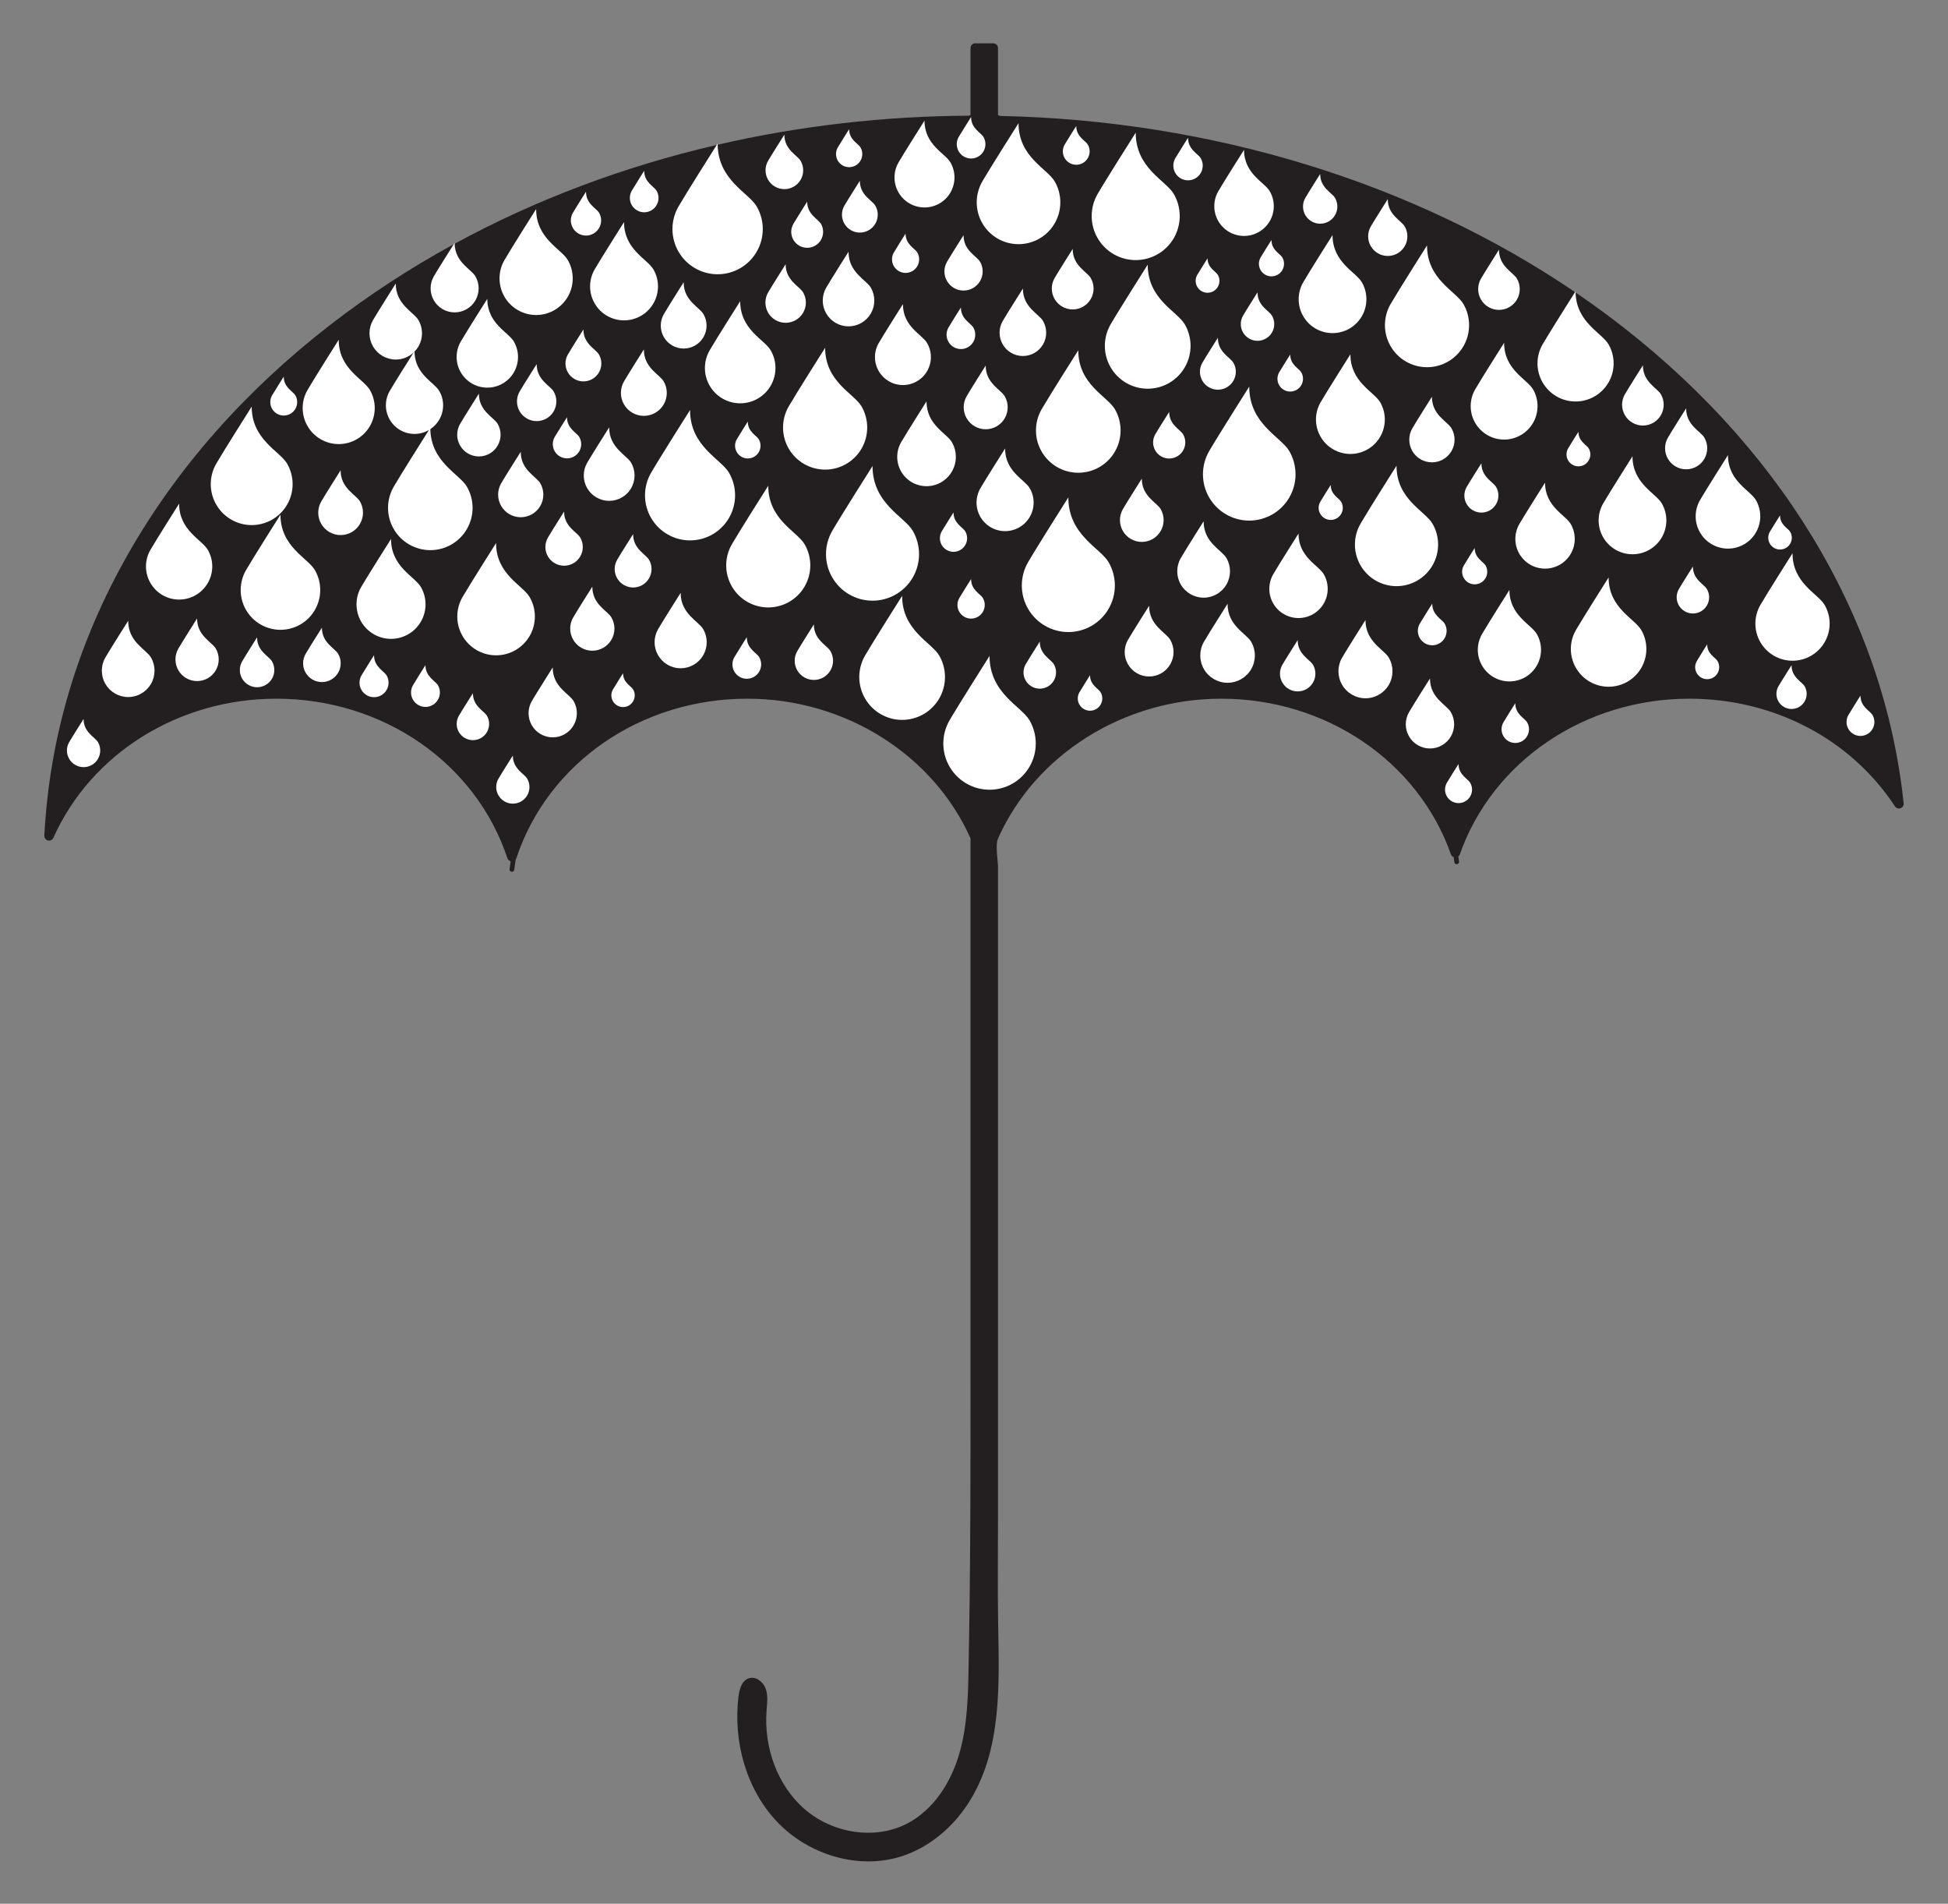 <?xml version="1.0" encoding="utf-8"?>

<!DOCTYPE svg PUBLIC "-//W3C//DTD SVG 1.1//EN" "http://www.w3.org/Graphics/SVG/1.1/DTD/svg11.dtd">
<svg version="1.1" id="Layer_1" xmlns="http://www.w3.org/2000/svg" xmlns:xlink="http://www.w3.org/1999/xlink" x="0px" y="0px"
	 viewBox="0 0 1733.654 1693.909" enable-background="new 0 0 1733.654 1693.909" xml:space="preserve">
<rect x="0" y="0" width="1733.654" height="1693.909" fill="#808080" stroke="none"/>
<g>
	<path fill="#231F20" d="M1694.17,714.76c-17.45-166.57-111.25-320.95-264.11-434.71c-9.12-6.79-18.4-13.39-27.84-19.81
		c-0.16-0.12-0.32-0.23-0.48-0.33c-143.74-97.66-323.4-152.77-511.77-156.76c-0.6-0.24-1.19-0.48-1.79-0.72V42.75
		c0-2.32-1.88-4.2-4.2-4.2h-16.06c-2.32,0-4.2,1.88-4.2,4.2v59.58c-0.51,0.21-1.02,0.4-1.53,0.61
		c-76.54,0.42-151.61,9.21-223.52,25.83c-0.27,0.06-0.53,0.12-0.8,0.18c-82.83,19.21-161.45,48.8-233.26,87.93
		c-0.27,0.15-0.53,0.29-0.79,0.43c-38.88,21.24-75.77,45.28-110.24,71.99c-75.55,58.54-135.95,127-179.51,203.49
		c-45,79.01-70.1,163.37-74.61,250.74c-0.1,2.02,1.25,3.83,3.21,4.3c1.97,0.47,4-0.52,4.82-2.37
		c33.65-75.19,111.55-123.78,198.46-123.78c94.76,0,177.39,57.04,205.63,141.94c0.45,1.35,1.54,2.34,2.87,2.71
		c-0.64,4.41-0.95,6.84-0.97,7.02c-0.14,1.15,0.68,2.2,1.83,2.34c0.09,0.01,0.17,0.01,0.26,0.01c1.04,0,1.95-0.78,2.08-1.85
		c0.02-0.2,0.42-3.35,1.26-9.03c0.27-0.36,0.49-0.76,0.64-1.21c28.14-84.89,110.74-141.93,205.54-141.93
		c87.18,0,165.6,50.07,198.63,124.25v3.737v1.073v0.01v1.649V1177c0,95.15,0.28,190.27-1.35,285.41
		c-0.12,6.61-0.23,13.22-0.34,19.83c-0.46,26.38-0.96,53.13-8.38,78.46c-7.42,25.32-22.72,49.47-46.08,61.72
		c-28.85,15.12-66.47,8.79-91.17-12.44c-24.7-21.23-36.61-55.28-34.2-87.76c0.48-6.54,1.47-13.32-0.69-19.51
		c-2.15-6.2-8.81-11.45-15.05-9.41c-6.28,2.06-8.44,9.74-9.23,16.3c-4.86,39.95,6.81,82.49,34.59,111.61
		c27.78,29.12,72.06,42.78,110.4,30.53c24.4-7.8,45.14-25.25,59.16-46.7c31.13-47.62,27.71-108.43,26.89-162.83
		c-0.45-30.05-0.09-60.14-0.09-90.19V771.48c0-4.97-1.63-14.17-1.02-20.73h-0.102v-0.01h0.102c0.16-1.74,0.47-3.31,1.02-4.55
		c32.96-74.33,111.46-124.51,198.74-124.51c93.03,0,175.15,55.65,204.35,138.48c0.42,1.18,1.33,2.07,2.44,2.51
		c0.4,2.75,0.59,4.28,0.61,4.42c0.13,1.06,1.03,1.84,2.08,1.84c0.09,0,0.17,0,0.26-0.01c1.15-0.15,1.97-1.19,1.83-2.34
		c-0.02-0.14-0.22-1.72-0.63-4.55c0.6-0.48,1.07-1.12,1.34-1.87c29.11-82.83,111.2-138.48,204.26-138.48
		c75.17,0,143.59,35.82,183.02,95.82c1.07,1.62,3.1,2.3,4.92,1.65C1693.23,718.5,1694.38,716.69,1694.17,714.76z"/>
	<g>
		<path fill="#FFFFFF" d="M423.11,267.26c-3.81,6.62-10.87,10.69-18.51,10.69c-7.64,0-14.69-4.07-18.51-10.69
			c-3.82-6.61-3.82-14.76,0-21.37c3.29-5.71,14.66-23.71,17.73-28.58c0.5-0.78,0.78-1.22,0.78-1.22c0,0.27,0,0.53,0.01,0.79
			c0.44,16.7,14.75,22.49,18.5,29.01C426.93,252.5,426.93,260.65,423.11,267.26z"/>
		<path fill="#FFFFFF" d="M442.92,396.48c-3.45,5.97-9.82,9.65-16.72,9.65c-6.9,0-13.27-3.68-16.72-9.65
			c-3.45-5.97-3.45-13.34,0-19.31c3.45-5.98,16.72-26.92,16.72-26.92c0,15.64,13.27,20.95,16.72,26.92S446.37,390.5,442.92,396.48z"
			/>
		<path fill="#FFFFFF" d="M812.37,513.77c-7.39,12.81-21.06,20.7-35.85,20.7c-14.8,0-28.47-7.89-35.86-20.7
			c-7.4-12.81-7.4-28.6,0-41.41c7.39-12.81,35.86-57.72,35.86-57.72c0,33.54,28.46,44.91,35.85,57.72
			C819.77,485.17,819.77,500.96,812.37,513.77z"/>
		<path fill="#FFFFFF" d="M1308.47,708.57c-2.15,3.72-6.12,6.01-10.42,6.01c-4.29,0-8.26-2.29-10.41-6.01
			c-2.15-3.73-2.15-8.31,0-12.03c2.14-3.72,10.41-16.76,10.41-16.76c0,9.74,8.27,13.04,10.42,16.76
			C1310.61,700.26,1310.61,704.84,1308.47,708.57z"/>
		<path fill="#FFFFFF" d="M1367.69,592.25c-5.03,8.7-14.31,14.06-24.36,14.06c-10.04,0-19.33-5.36-24.35-14.06
			c-5.03-8.7-5.03-19.42,0-28.12c5.02-8.7,24.35-39.2,24.35-39.2c0,22.77,19.33,30.5,24.36,39.2
			C1372.71,572.83,1372.71,583.55,1367.69,592.25z"/>
		<path fill="#FFFFFF" d="M1141.25,240.3c-2,3.46-5.69,5.59-9.69,5.59s-7.69-2.13-9.69-5.59c-1.99-3.46-1.99-7.73,0-11.19
			c2-3.46,9.69-15.59,9.69-15.59c0,9.06,7.69,12.13,9.69,15.59C1143.24,232.57,1143.24,236.84,1141.25,240.3z"/>
		<path fill="#FFFFFF" d="M515.56,401.51c-2.26,3.92-6.43,6.33-10.95,6.33c-4.52,0-8.7-2.41-10.96-6.33
			c-2.26-3.91-2.26-8.74,0-12.65c2.26-3.91,10.96-17.64,10.96-17.64c0,10.25,8.69,13.73,10.95,17.64
			C517.82,392.78,517.82,397.6,515.56,401.51z"/>
		<path fill="#FFFFFF" d="M1274.9,503.03c-6.61,11.45-18.83,18.51-32.05,18.51c-13.23,0-25.45-7.06-32.06-18.51
			c-6.61-11.45-6.61-25.56,0-37.02c6.61-11.45,32.06-51.6,32.06-51.6c0,29.98,25.44,40.15,32.05,51.6
			C1281.52,477.47,1281.52,491.58,1274.9,503.03z"/>
		<path fill="#FFFFFF" d="M859.08,484.94c-2.16,3.75-6.16,6.06-10.49,6.06c-4.33,0-8.33-2.31-10.49-6.06
			c-2.16-3.74-2.16-8.36,0-12.11c2.16-3.75,10.49-16.89,10.49-16.89c0,9.81,8.33,13.14,10.49,16.89
			C861.25,476.58,861.25,481.2,859.08,484.94z"/>
		<path fill="#FFFFFF" d="M673.46,223.93c-7.18,12.44-20.44,20.1-34.8,20.1c-14.36,0-27.63-7.66-34.81-20.1
			c-7.18-12.43-7.18-27.75,0-40.19c6.46-11.18,29.47-47.6,34.02-54.79c0.51-0.8,0.79-1.24,0.79-1.24c0,0.36,0,0.71,0.01,1.06
			c0.59,31.73,27.69,42.68,34.79,54.97C680.64,196.18,680.64,211.5,673.46,223.93z"/>
		<path fill="#FFFFFF" d="M626.09,299.93c-3.64,6.3-10.37,10.19-17.65,10.19c-7.28,0-14.01-3.89-17.65-10.19
			c-3.64-6.31-3.64-14.07,0-20.38c3.64-6.3,17.65-28.41,17.65-28.41c0,16.51,14.01,22.11,17.65,28.41
			C629.73,285.86,629.73,293.62,626.09,299.93z"/>
		<path fill="#FFFFFF" d="M765.84,142.91c-2.09,3.61-5.95,5.84-10.13,5.84c-4.17,0-8.03-2.22-10.12-5.84
			c-2.09-3.62-2.09-8.07,0-11.69c2.09-3.62,10.12-16.3,10.12-16.3c0,9.47,8.04,12.68,10.13,16.3
			C767.92,134.84,767.92,139.29,765.84,142.91z"/>
		<path fill="#FFFFFF" d="M1044.67,211.83c-7,12.12-19.93,19.59-33.93,19.59s-26.93-7.47-33.93-19.59c-7-12.12-6.99-27.05,0-39.18
			c7-12.12,33.93-54.61,33.93-54.61c0,31.73,26.93,42.49,33.93,54.61C1051.67,184.78,1051.67,199.71,1044.67,211.83z"/>
		<path fill="#FFFFFF" d="M825.12,330.17c-4.44,7.7-12.66,12.44-21.55,12.44s-17.1-4.74-21.55-12.44c-4.44-7.7-4.44-17.18,0-24.88
			c4.45-7.7,21.55-34.69,21.55-34.69c0,20.16,17.11,26.99,21.55,34.69C829.57,312.99,829.57,322.47,825.12,330.17z"/>
		<path fill="#FFFFFF" d="M1097.7,338.76c-2.85,4.94-8.12,7.99-13.83,7.99c-5.7,0-10.97-3.05-13.83-7.99
			c-2.85-4.94-2.85-11.02,0-15.96c2.85-4.95,13.83-22.26,13.83-22.26c0,12.93,10.98,17.31,13.83,22.26
			C1100.55,327.74,1100.55,333.82,1097.7,338.76z"/>
		<path fill="#FFFFFF" d="M1606.07,624.11c-2.41,4.17-6.85,6.73-11.66,6.73c-4.81,0-9.26-2.56-11.66-6.73
			c-2.41-4.16-2.41-9.3,0-13.46c2.4-4.17,11.66-18.77,11.66-18.77c0,10.9,9.25,14.6,11.66,18.77
			C1608.47,614.81,1608.47,619.95,1606.07,624.11z"/>
		<path fill="#FFFFFF" d="M184.95,518.73c-5.27,9.12-15,14.75-25.54,14.75c-10.54,0-20.27-5.62-25.54-14.75
			c-5.27-9.12-5.27-20.37,0-29.49c5.27-9.13,25.54-41.11,25.54-41.11c0,23.88,20.27,31.98,25.54,41.11
			C190.22,498.36,190.22,509.61,184.95,518.73z"/>
		<path fill="#FFFFFF" d="M986.64,541.68c-7.4,12.81-21.06,20.7-35.86,20.7c-14.79,0-28.46-7.89-35.85-20.7
			c-7.4-12.81-7.4-28.59,0-41.41c7.39-12.81,35.85-57.71,35.85-57.71c0,33.53,28.46,44.9,35.86,57.71
			C994.04,513.09,994.04,528.87,986.64,541.68z"/>
		<path fill="#FFFFFF" d="M563.5,623.93c-1.86,3.22-5.29,5.2-9.01,5.2c-3.72,0-7.15-1.98-9.01-5.2c-1.86-3.22-1.86-7.19,0-10.41
			c1.86-3.22,9.01-14.5,9.01-14.5c0,8.43,7.15,11.28,9.01,14.5C565.36,616.74,565.36,620.71,563.5,623.93z"/>
		<path fill="#FFFFFF" d="M471.39,565.83c-6.16,10.68-17.56,17.26-29.9,17.26c-12.33,0-23.73-6.58-29.89-17.26
			c-6.17-10.68-6.17-23.84,0-34.52c6.16-10.68,29.89-48.13,29.89-48.13c0,27.96,23.74,37.45,29.9,48.13
			C477.56,541.99,477.56,555.15,471.39,565.83z"/>
		<path fill="#FFFFFF" d="M1212.02,281.33c-5.39,9.33-15.34,15.07-26.11,15.07c-10.77,0-20.72-5.74-26.1-15.07
			c-5.39-9.33-5.39-20.82,0-30.14c5.38-9.33,26.1-42.02,26.1-42.02c0,24.41,20.72,32.69,26.11,42.02
			C1217.4,260.51,1217.4,272.01,1212.02,281.33z"/>
		<path fill="#FFFFFF" d="M255.54,449c-6.5,11.27-18.53,18.21-31.54,18.21c-13.02,0-25.04-6.94-31.55-18.21s-6.51-25.16,0-36.43
			S224,361.8,224,361.8c0,29.5,25.04,39.5,31.54,50.77C262.05,423.84,262.05,437.73,255.54,449z"/>
		<path fill="#FFFFFF" d="M329.21,379.1c-5.73,9.92-16.31,16.04-27.77,16.04s-22.04-6.12-27.77-16.04c-5.73-9.92-5.73-22.14,0-32.07
			c5.73-9.92,27.77-44.7,27.77-44.7c0,25.97,22.04,34.78,27.77,44.7C334.94,356.96,334.94,369.18,329.21,379.1z"/>
		<path fill="#FFFFFF" d="M875.29,134.66c-2.28,3.94-6.49,6.38-11.05,6.38s-8.77-2.44-11.05-6.38c-2.28-3.95-2.28-8.81,0-12.76
			c2.28-3.95,11.05-17.79,11.05-17.79c0,10.33,8.77,13.84,11.05,17.79C877.57,125.85,877.57,130.71,875.29,134.66z"/>
		<path fill="#FFFFFF" d="M1291.81,401.3c-3.6,6.24-10.25,10.08-17.45,10.08s-13.85-3.84-17.45-10.08c-3.6-6.24-3.6-13.92,0-20.16
			c3.6-6.23,17.45-28.09,17.45-28.09c0,16.32,13.85,21.86,17.45,28.09C1295.41,387.38,1295.41,395.06,1291.81,401.3z"/>
		<path fill="#FFFFFF" d="M372.44,308.23c-0.99,1.72-2.18,3.28-3.54,4.66c-0.28,0.29-0.56,0.56-0.85,0.83
			c-4.26,3.93-9.89,6.19-15.85,6.19c-8.35,0-16.06-4.45-20.24-11.68c-4.17-7.23-4.17-16.14,0-23.37
			c4.18-7.24,20.24-32.58,20.24-32.58c0,18.92,16.07,25.34,20.24,32.58C376.62,292.09,376.62,301,372.44,308.23z"/>
		<path fill="#FFFFFF" d="M1478.15,369.38c-3.3,5.73-9.42,9.26-16.03,9.26c-6.62,0-12.73-3.53-16.04-9.26
			c-3.31-5.73-3.31-12.79,0-18.52c3.31-5.73,16.04-25.81,16.04-25.81c0,14.99,12.73,20.08,16.03,25.81
			C1481.46,356.59,1481.46,363.65,1478.15,369.38z"/>
		<path fill="#FFFFFF" d="M685.93,343.15c-5.61,9.72-15.97,15.7-27.19,15.7c-11.22,0-21.59-5.98-27.19-15.7
			c-5.61-9.71-5.61-21.68,0-31.39c5.6-9.72,27.19-43.77,27.19-43.77c0,25.43,21.58,34.05,27.19,43.77
			C691.54,321.47,691.54,333.44,685.93,343.15z"/>
		<path fill="#FFFFFF" d="M894.19,372.16c-3.49,6.06-9.96,9.79-16.96,9.79c-6.99,0-13.46-3.73-16.95-9.79
			c-3.5-6.06-3.5-13.52,0-19.58c3.49-6.06,16.95-27.3,16.95-27.3c0,15.86,13.47,21.24,16.96,27.3
			C897.69,358.64,897.69,366.1,894.19,372.16z"/>
		<path fill="#FFFFFF" d="M916.49,459.89c-4.54,7.86-12.93,12.7-22,12.7c-9.08,0-17.46-4.84-22-12.7c-4.54-7.86-4.54-17.54,0-25.4
			c4.54-7.86,22-35.41,22-35.41c0,20.57,17.46,27.55,22,35.41C921.03,442.35,921.03,452.03,916.49,459.89z"/>
		<path fill="#FFFFFF" d="M469.22,707.67c-2.64,4.58-7.53,7.4-12.81,7.4c-5.29,0-10.17-2.82-12.81-7.4
			c-2.64-4.57-2.64-10.21,0-14.79c2.64-4.57,12.81-20.62,12.81-20.62c0,11.98,10.17,16.05,12.81,20.62
			C471.86,697.46,471.86,703.1,469.22,707.67z"/>
		<path fill="#FFFFFF" d="M590.69,359.81c-3.65,6.32-10.39,10.21-17.69,10.21c-7.29,0-14.03-3.89-17.68-10.21
			c-3.65-6.32-3.65-14.1,0-20.42c3.65-6.32,17.68-28.46,17.68-28.46c0,16.53,14.04,22.14,17.69,28.46S594.34,353.49,590.69,359.81z"
			/>
		<path fill="#FFFFFF" d="M1460.7,594.24c-6,10.4-17.09,16.8-29.1,16.8c-12,0-23.09-6.4-29.1-16.8c-6-10.4-6-23.21,0-33.6
			c6.01-10.4,29.1-46.85,29.1-46.85c0,27.22,23.1,36.45,29.1,46.85C1466.71,571.03,1466.71,583.84,1460.7,594.24z"/>
		<path fill="#FFFFFF" d="M561.71,434.36c-4.04,6.99-11.5,11.29-19.57,11.29s-15.53-4.3-19.57-11.29c-4.04-7-4.04-15.61,0-22.6
			s19.57-31.5,19.57-31.5c0,18.3,15.53,24.51,19.57,31.5C565.74,418.75,565.74,427.36,561.71,434.36z"/>
		<path fill="#FFFFFF" d="M1158.11,342.71c-2.03,3.52-5.79,5.69-9.85,5.69c-4.07,0-7.83-2.17-9.86-5.69
			c-2.03-3.52-2.03-7.86,0-11.38c2.03-3.52,9.86-15.87,9.86-15.87c0,9.22,7.82,12.35,9.85,15.87
			C1160.14,334.85,1160.14,339.19,1158.11,342.71z"/>
		<path fill="#FFFFFF" d="M916.29,682.11c-7.35,12.73-20.93,20.57-35.63,20.57c-14.7,0-28.27-7.84-35.62-20.57
			c-7.35-12.73-7.35-28.41,0-41.14c7.35-12.72,35.62-57.34,35.62-57.34c0,33.32,28.28,44.62,35.63,57.34
			C923.64,653.7,923.64,669.38,916.29,682.11z"/>
		<path fill="#FFFFFF" d="M1331.51,448.5c-2.7,4.69-7.71,7.58-13.12,7.58c-5.42,0-10.42-2.89-13.13-7.58s-2.71-10.47,0-15.16
			c2.71-4.69,13.13-21.13,13.13-21.13c0,12.27,10.41,16.44,13.12,21.13C1334.22,438.03,1334.22,443.81,1331.51,448.5z"/>
		<path fill="#FFFFFF" d="M374.6,553.08c-5.49,9.51-15.62,15.36-26.6,15.36c-10.97,0-21.11-5.85-26.6-15.36
			c-5.48-9.5-5.48-21.21,0-30.71c5.49-9.5,26.6-42.81,26.6-42.81c0,24.87,21.11,33.31,26.6,42.81
			C380.09,531.87,380.09,543.58,374.6,553.08z"/>
		<path fill="#FFFFFF" d="M320.39,466.13c-3.56,6.16-10.13,9.96-17.25,9.96c-7.11,0-13.69-3.8-17.25-9.96
			c-3.55-6.16-3.55-13.75,0-19.91c3.56-6.16,17.25-27.76,17.25-27.76c0,16.13,13.69,21.6,17.25,27.76
			C323.94,452.38,323.94,459.97,320.39,466.13z"/>
		<path fill="#FFFFFF" d="M1397.94,492.74c-4.72,8.17-13.45,13.21-22.89,13.21c-9.45,0-18.17-5.04-22.9-13.21
			c-4.72-8.18-4.72-18.26,0-26.44c4.73-8.18,22.9-36.85,22.9-36.85c0,21.41,18.17,28.67,22.89,36.85
			C1402.66,474.48,1402.66,484.56,1397.94,492.74z"/>
		<path fill="#FFFFFF" d="M1413.93,409.61c-1.89,3.28-5.4,5.3-9.19,5.3s-7.29-2.02-9.18-5.3c-1.9-3.28-1.9-7.32,0-10.61
			c1.89-3.28,9.18-14.78,9.18-14.78c0,8.59,7.3,11.5,9.19,14.78C1415.83,402.29,1415.83,406.33,1413.93,409.61z"/>
		<path fill="#FFFFFF" d="M730.65,213.39c-2.54,4.39-7.22,7.09-12.29,7.09s-9.75-2.7-12.29-7.09c-2.53-4.39-2.53-9.8,0-14.19
			c2.54-4.39,12.29-19.78,12.29-19.78c0,11.49,9.75,15.39,12.29,19.78C733.18,203.59,733.18,209,730.65,213.39z"/>
		<path fill="#FFFFFF" d="M510.51,645.34c-3.84,6.65-10.94,10.74-18.62,10.74c-7.67,0-14.77-4.09-18.61-10.74
			c-3.84-6.65-3.84-14.85,0-21.5c3.84-6.64,18.61-29.95,18.61-29.95c0,17.4,14.78,23.31,18.62,29.95
			C514.35,630.49,514.35,638.69,510.51,645.34z"/>
		<path fill="#FFFFFF" d="M505.35,264c-5.82,10.08-16.57,16.29-28.21,16.29s-22.39-6.21-28.21-16.29c-5.82-10.07-5.82-22.49,0-32.57
			c5.82-10.08,28.21-45.41,28.21-45.41c0,26.38,22.39,35.33,28.21,45.41C511.17,241.51,511.17,253.93,505.35,264z"/>
		<path fill="#FFFFFF" d="M835.9,621.47c-6.82,11.8-19.41,19.07-33.03,19.07s-26.21-7.27-33.03-19.07c-6.81-11.8-6.81-26.33,0-38.13
			c6.82-11.8,33.03-53.16,33.03-53.16c0,30.89,26.21,41.36,33.03,53.16C842.71,595.14,842.71,609.68,835.9,621.47z"/>
		<path fill="#FFFFFF" d="M714.78,278.22c-3.21,5.57-9.16,9-15.59,9s-12.37-3.43-15.59-9c-3.21-5.57-3.21-12.43,0-18
			c3.22-5.57,15.59-25.1,15.59-25.1c0,14.58,12.38,19.53,15.59,25.1C718,265.79,718,272.65,714.78,278.22z"/>
		<path fill="#FFFFFF" d="M847.17,419.55c-4.65,8.07-13.27,13.04-22.59,13.04s-17.93-4.97-22.59-13.04
			c-4.66-8.08-4.66-18.02,0-26.09c4.66-8.07,22.59-36.36,22.59-36.36c0,21.12,17.94,28.29,22.59,36.36
			C851.83,401.53,851.83,411.48,847.17,419.55z"/>
		<path fill="#FFFFFF" d="M134.38,608.5c-4.19,7.25-11.93,11.72-20.3,11.72c-8.38,0-16.12-4.47-20.31-11.72
			c-4.19-7.26-4.19-16.19,0-23.45c4.19-7.25,20.31-32.68,20.31-32.68c0,18.99,16.11,25.43,20.3,32.68
			C138.57,592.31,138.57,601.24,134.38,608.5z"/>
		<path fill="#FFFFFF" d="M1041.51,591.06c-3.88,6.73-11.06,10.87-18.83,10.87c-7.77,0-14.94-4.14-18.83-10.87
			c-3.88-6.73-3.88-15.01,0-21.74c3.89-6.73,18.83-30.31,18.83-30.31c0,17.61,14.95,23.58,18.83,30.31
			C1045.4,576.05,1045.4,584.33,1041.51,591.06z"/>
		<path fill="#FFFFFF" d="M433.39,651.35c-2.58,4.47-7.35,7.22-12.51,7.22c-5.16,0-9.93-2.75-12.51-7.22s-2.58-9.97,0-14.44
			s12.51-20.13,12.51-20.13c0,11.69,9.93,15.66,12.51,20.13C435.97,641.38,435.97,646.88,433.39,651.35z"/>
		<path fill="#FFFFFF" d="M415.54,470.7c-6.72,11.64-19.14,18.81-32.58,18.81c-13.43,0-25.85-7.17-32.57-18.81
			c-6.72-11.64-6.72-25.98,0-37.61c5.83-10.1,26.07-42.16,31.32-50.46c0.8-1.27,1.25-1.98,1.25-1.98c0,0.4,0,0.8,0.02,1.19
			c0.66,29.55,25.93,39.76,32.56,51.25C422.26,444.72,422.26,459.06,415.54,470.7z"/>
		<path fill="#FFFFFF" d="M1032.99,472.46c-3.47,6.01-9.89,9.72-16.83,9.72c-6.95,0-13.37-3.71-16.84-9.72
			c-3.47-6.01-3.47-13.42,0-19.44c3.47-6.01,16.84-27.1,16.84-27.1c0,15.75,13.36,21.09,16.83,27.1S1036.46,466.44,1032.99,472.46z"
			/>
		<path fill="#FFFFFF" d="M1091.52,520.06c-4.2,7.26-11.95,11.74-20.34,11.74c-8.38,0-16.14-4.48-20.33-11.74
			c-4.19-7.27-4.19-16.22,0-23.48c4.19-7.27,20.33-32.73,20.33-32.73c0,19.01,16.14,25.46,20.34,32.73
			C1095.71,503.84,1095.71,512.79,1091.52,520.06z"/>
		<path fill="#FFFFFF" d="M389.77,622.58c-2.3,3.97-6.54,6.42-11.13,6.42c-4.59,0-8.83-2.45-11.12-6.42
			c-2.29-3.97-2.29-8.87,0-12.84c2.29-3.98,11.12-17.91,11.12-17.91c0,10.4,8.83,13.93,11.13,17.91
			C392.06,613.71,392.06,618.61,389.77,622.58z"/>
		<path fill="#FFFFFF" d="M390.95,373.36c-2,3.47-4.74,6.34-7.97,8.48c-0.41,0.28-0.84,0.54-1.27,0.79
			c-3.83,2.23-8.24,3.46-12.82,3.46c-9.09,0-17.5-4.85-22.05-12.73c-4.55-7.88-4.55-17.59,0-25.47
			c3.95-6.84,17.67-28.57,21.21-34.17c0.54-0.85,0.84-1.33,0.84-1.33c0,0.17,0,0.33,0.01,0.5c0.27,20.24,17.54,27.18,22.05,35
			C395.5,355.77,395.5,365.48,390.95,373.36z"/>
		<path fill="#FFFFFF" d="M675.33,402.26c-2.02,3.51-5.77,5.67-9.82,5.67s-7.79-2.16-9.81-5.67c-2.03-3.51-2.03-7.83,0-11.34
			c2.02-3.5,9.81-15.8,9.81-15.8c0,9.18,7.8,12.3,9.82,15.8C677.36,394.43,677.36,398.75,675.33,402.26z"/>
		<path fill="#FFFFFF" d="M775.03,278.91c-4.1,7.1-11.67,11.47-19.87,11.47c-8.19,0-15.76-4.37-19.86-11.47
			c-4.1-7.1-4.1-15.84,0-22.94c4.1-7.1,19.86-31.98,19.86-31.98c0,18.58,15.77,24.88,19.87,31.98
			C779.13,263.07,779.13,271.81,775.03,278.91z"/>
		<path fill="#FFFFFF" d="M970.76,266.03c-3.32,5.75-9.46,9.29-16.11,9.29c-6.64,0-12.78-3.54-16.1-9.29
			c-3.32-5.76-3.32-12.85,0-18.6s16.1-25.92,16.1-25.92c0,15.06,12.79,20.17,16.11,25.92S974.08,260.27,970.76,266.03z"/>
		<path fill="#FFFFFF" d="M492.79,365.94c-3.13,5.42-8.91,8.76-15.17,8.76s-12.05-3.34-15.18-8.76c-3.13-5.42-3.13-12.1,0-17.52
			C465.57,343,477.62,324,477.62,324c0,14.19,12.04,19,15.17,24.42C495.92,353.84,495.92,360.52,492.79,365.94z"/>
		<path fill="#FFFFFF" d="M1666.48,648.62c-2.21,3.84-6.3,6.2-10.73,6.2s-8.52-2.36-10.74-6.2c-2.21-3.84-2.21-8.56,0-12.4
			c2.22-3.83,10.74-17.28,10.74-17.28c0,10.04,8.52,13.45,10.73,17.28C1668.7,640.06,1668.7,644.78,1666.48,648.62z"/>
		<path fill="#FFFFFF" d="M816.4,236.79c-2.16,3.74-6.15,6.04-10.47,6.04c-4.31,0-8.3-2.3-10.46-6.04c-2.16-3.74-2.16-8.34,0-12.08
			c2.16-3.74,10.46-16.84,10.46-16.84c0,9.78,8.31,13.1,10.47,16.84C818.55,228.45,818.55,233.05,816.4,236.79z"/>
		<path fill="#FFFFFF" d="M1132.04,295.8c-2.66,4.6-7.58,7.44-12.9,7.44s-10.24-2.84-12.9-7.44c-2.66-4.61-2.66-10.29,0-14.9
			c2.66-4.61,12.9-20.76,12.9-20.76c0,12.06,10.24,16.15,12.9,20.76C1134.7,285.51,1134.7,291.19,1132.04,295.8z"/>
		<path fill="#FFFFFF" d="M87.21,675.18c-2.65,4.58-7.54,7.41-12.83,7.41c-5.3,0-10.19-2.83-12.83-7.41
			c-2.65-4.58-2.65-10.23,0-14.81c2.64-4.59,12.83-20.66,12.83-20.66c0,12,10.18,16.07,12.83,20.66
			C89.85,664.95,89.85,670.6,87.21,675.18z"/>
		<path fill="#FFFFFF" d="M979.54,626.92c-1.95,3.38-5.55,5.46-9.45,5.46c-3.9,0-7.5-2.08-9.45-5.46c-1.95-3.38-1.95-7.54,0-10.91
			c1.95-3.38,9.45-15.22,9.45-15.22c0,8.84,7.5,11.84,9.45,15.22C981.49,619.38,981.49,623.54,979.54,626.92z"/>
		<path fill="#FFFFFF" d="M1052.95,400.81c-2.56,4.43-7.29,7.17-12.41,7.17c-5.12,0-9.85-2.73-12.41-7.17
			c-2.56-4.43-2.56-9.89,0-14.33c2.56-4.43,12.41-19.97,12.41-19.97c0,11.61,9.85,15.54,12.41,19.97
			C1055.51,390.92,1055.51,396.38,1052.95,400.81z"/>
		<path fill="#FFFFFF" d="M766.77,399.12c-6.69,11.59-19.05,18.73-32.43,18.73c-13.38,0-25.75-7.14-32.44-18.73
			c-6.69-11.59-6.69-25.87,0-37.46c6.69-11.58,32.44-52.21,32.44-52.21c0,30.34,25.74,40.63,32.43,52.21
			C773.46,373.25,773.46,387.53,766.77,399.12z"/>
		<path fill="#FFFFFF" d="M1350.05,266.48c-3.31,5.72-9.41,9.25-16.02,9.25c-6.61,0-12.72-3.53-16.03-9.25
			c-3.3-5.73-3.3-12.78,0-18.51c3.31-5.72,16.03-25.79,16.03-25.79c0,14.99,12.71,20.07,16.02,25.79
			C1353.35,253.7,1353.35,260.75,1350.05,266.48z"/>
		<path fill="#FFFFFF" d="M872.27,250.02c-3.04,5.27-8.66,8.51-14.75,8.51c-6.08,0-11.7-3.24-14.74-8.51
			c-3.04-5.27-3.04-11.76,0-17.02c3.04-5.27,14.74-23.74,14.74-23.74c0,13.79,11.71,18.47,14.75,23.74
			C875.31,238.26,875.31,244.75,872.27,250.02z"/>
		<path fill="#FFFFFF" d="M992.24,401.82c-6.73,11.65-19.16,18.82-32.61,18.82s-25.89-7.17-32.61-18.82
			c-6.73-11.66-6.73-26.01,0-37.66c6.73-11.65,32.61-52.49,32.61-52.49c0,30.49,25.88,40.84,32.61,52.49
			C998.97,375.81,998.97,390.16,992.24,401.82z"/>
		<path fill="#FFFFFF" d="M544.19,569.14c-3.51,6.1-10.01,9.85-17.05,9.85c-7.04,0-13.54-3.75-17.05-9.84
			c-3.52-6.1-3.52-13.6,0-19.7c3.51-6.09,17.05-27.45,17.05-27.45c0,15.95,13.54,21.36,17.05,27.45
			C547.71,555.54,547.71,563.05,544.19,569.14z"/>
		<path fill="#FFFFFF" d="M1516.85,408.2c-3.35,5.8-9.54,9.38-16.24,9.38s-12.89-3.57-16.24-9.38c-3.35-5.8-3.35-12.95,0-18.75
			c3.35-5.8,16.24-26.14,16.24-26.14c0,15.19,12.89,20.34,16.24,26.14C1520.2,395.25,1520.2,402.4,1516.85,408.2z"/>
		<path fill="#FFFFFF" d="M928.3,306.4c-3.71,6.42-10.56,10.37-17.97,10.37c-7.41,0-14.25-3.95-17.96-10.37
			c-3.7-6.42-3.7-14.32,0-20.74c3.71-6.42,17.96-28.91,17.96-28.91c0,16.79,14.26,22.49,17.97,28.91
			C932,292.08,932,299.98,928.3,306.4z"/>
		<path fill="#FFFFFF" d="M262.88,363.76c-2.14,3.7-6.09,5.98-10.36,5.98c-4.28,0-8.22-2.28-10.36-5.98
			c-2.14-3.71-2.14-8.27,0-11.97c2.13-3.7,10.36-16.67,10.36-16.67c0,9.68,8.22,12.97,10.36,16.67
			C265.01,355.49,265.01,360.05,262.88,363.76z"/>
		<path fill="#FFFFFF" d="M457.35,331.26c-4.88,8.45-13.9,13.65-23.65,13.65c-9.76,0-18.77-5.2-23.65-13.65s-4.88-18.86,0-27.31
			c4.88-8.45,23.65-38.06,23.65-38.06c0,22.11,18.77,29.61,23.65,38.06C462.23,312.4,462.23,322.81,457.35,331.26z"/>
		<path fill="#FFFFFF" d="M938.67,198.66c-6.64,11.51-18.93,18.6-32.22,18.6c-13.29,0-25.57-7.09-32.21-18.6
			c-6.65-11.51-6.65-25.69,0-37.2c6.64-11.51,32.21-51.86,32.21-51.86c0,30.13,25.57,40.35,32.22,51.86
			C945.32,172.97,945.32,187.15,938.67,198.66z"/>
		<path fill="#FFFFFF" d="M1364.38,376.24c-5.32,9.21-15.14,14.88-25.77,14.88s-20.45-5.67-25.77-14.88
			c-5.31-9.21-5.31-20.55,0-29.76c5.32-9.2,25.77-41.47,25.77-41.47c0,24.09,20.45,32.27,25.77,41.47
			C1369.69,355.69,1369.69,367.03,1364.38,376.24z"/>
		<path fill="#FFFFFF" d="M937.91,605.52c-2.59,4.48-7.37,7.24-12.54,7.24s-9.96-2.76-12.54-7.24c-2.59-4.48-2.59-10,0-14.48
			c2.58-4.48,12.54-20.19,12.54-20.19c0,11.73,9.95,15.71,12.54,20.19C940.49,595.52,940.49,601.04,937.91,605.52z"/>
		<path fill="#FFFFFF" d="M1236.05,609.28c-4.29,7.44-12.23,12.03-20.83,12.03c-8.59,0-16.53-4.58-20.82-12.03
			c-4.3-7.44-4.3-16.61,0-24.05c4.29-7.44,20.82-33.52,20.82-33.52c0,19.47,16.54,26.08,20.83,33.52
			C1240.35,592.67,1240.35,601.84,1236.05,609.28z"/>
		<path fill="#FFFFFF" d="M344.07,613.89c-2.31,4-6.58,6.46-11.19,6.46c-4.62,0-8.88-2.46-11.19-6.46c-2.31-3.99-2.31-8.92,0-12.92
			c2.31-3.99,11.19-18,11.19-18c0,10.46,8.88,14.01,11.19,18C346.38,604.97,346.38,609.9,344.07,613.89z"/>
		<path fill="#FFFFFF" d="M1188.15,191.4c-2.73,4.72-7.78,7.64-13.24,7.64c-5.46,0-10.5-2.92-13.23-7.64
			c-2.73-4.73-2.73-10.56,0-15.29s13.23-21.3,13.23-21.3c0,12.37,10.51,16.57,13.24,21.3
			C1190.88,180.84,1190.88,186.67,1188.15,191.4z"/>
		<path fill="#FFFFFF" d="M533.18,202.86c-2.4,4.17-6.85,6.74-11.67,6.74s-9.27-2.57-11.68-6.74c-2.4-4.17-2.4-9.31,0-13.48
			c2.41-4.17,11.68-18.79,11.68-18.79c0,10.92,9.26,14.62,11.67,18.79C535.59,193.55,535.59,198.69,533.18,202.86z"/>
		<path fill="#FFFFFF" d="M1623.89,571.38c-5.91,10.22-16.82,16.52-28.62,16.52c-11.81,0-22.72-6.3-28.62-16.52
			c-5.91-10.23-5.91-22.83,0-33.05c5.9-10.23,28.62-46.07,28.62-46.07c0,26.76,22.72,35.84,28.62,46.07
			C1629.79,548.55,1629.79,561.15,1623.89,571.38z"/>
		<path fill="#FFFFFF" d="M1083.85,255.2c-1.89,3.27-5.39,5.29-9.17,5.29c-3.78,0-7.28-2.02-9.17-5.29c-1.89-3.28-1.89-7.32,0-10.59
			c1.89-3.28,9.17-14.76,9.17-14.76c0,8.57,7.28,11.48,9.17,14.76C1085.74,247.88,1085.74,251.92,1083.85,255.2z"/>
		<path fill="#FFFFFF" d="M1228.34,388.59c-5.48,9.48-15.59,15.32-26.53,15.32c-10.95,0-21.06-5.84-26.53-15.32
			c-5.48-9.48-5.48-21.16,0-30.64c5.47-9.47,26.53-42.7,26.53-42.7c0,24.81,21.05,33.23,26.53,42.7
			C1233.81,367.43,1233.81,379.11,1228.34,388.59z"/>
		<path fill="#FFFFFF" d="M1562.73,473.76c-5.14,8.9-14.63,14.38-24.9,14.38c-10.27,0-19.76-5.48-24.89-14.38
			c-5.14-8.89-5.14-19.85,0-28.75c5.13-8.89,24.89-40.07,24.89-40.07c0,23.28,19.76,31.18,24.9,40.07
			C1567.86,453.91,1567.86,464.87,1562.73,473.76z"/>
		<path fill="#FFFFFF" d="M1478.97,478.1c-5.39,9.32-15.33,15.07-26.1,15.07s-20.71-5.75-26.1-15.07c-5.38-9.32-5.38-20.81,0-30.13
			c5.39-9.33,26.1-42.01,26.1-42.01c0,24.4,20.71,32.68,26.1,42.01C1484.35,457.29,1484.35,468.78,1478.97,478.1z"/>
		<path fill="#FFFFFF" d="M1291.26,655.22c-3.85,6.66-10.95,10.76-18.64,10.76s-14.8-4.1-18.64-10.76c-3.84-6.66-3.84-14.86,0-21.52
			c3.84-6.66,18.64-30,18.64-30c0,17.43,14.8,23.34,18.64,30C1295.1,640.36,1295.1,648.56,1291.26,655.22z"/>
		<path fill="#FFFFFF" d="M739.1,596.45c-3.05,5.28-8.69,8.54-14.79,8.54s-11.73-3.26-14.78-8.54c-3.05-5.28-3.05-11.79,0-17.07
			c3.05-5.28,14.78-23.8,14.78-23.8c0,13.83,11.74,18.52,14.79,23.8C742.15,584.66,742.15,591.17,739.1,596.45z"/>
		<path fill="#FFFFFF" d="M242.08,603.82c-2.74,4.74-7.81,7.67-13.29,7.67c-5.48,0-10.55-2.93-13.29-7.67
			c-2.74-4.75-2.74-10.6,0-15.35s13.29-21.39,13.29-21.39c0,12.43,10.55,16.64,13.29,21.39S244.82,599.07,242.08,603.82z"/>
		<path fill="#FFFFFF" d="M866.24,304.19c-2.28,3.95-6.5,6.39-11.07,6.39c-4.56,0-8.78-2.44-11.06-6.39
			c-2.28-3.95-2.28-8.82,0-12.77c2.28-3.96,11.06-17.81,11.06-17.81c0,10.34,8.79,13.85,11.07,17.81
			C868.52,295.37,868.52,300.24,866.24,304.19z"/>
		<path fill="#FFFFFF" d="M192.07,596.38c-3.44,5.96-9.79,9.63-16.67,9.63s-13.24-3.67-16.68-9.63c-3.43-5.96-3.43-13.3,0-19.25
			c3.44-5.96,16.68-26.84,16.68-26.84c0,15.59,13.23,20.88,16.67,26.84C195.51,583.08,195.51,590.42,192.07,596.38z"/>
		<path fill="#FFFFFF" d="M625.84,583.02c-4.15,7.17-11.8,11.59-20.09,11.59c-8.28,0-15.94-4.42-20.08-11.59
			c-4.14-7.18-4.14-16.02,0-23.2c4.14-7.17,20.08-32.32,20.08-32.32c0,18.78,15.94,25.15,20.09,32.32
			C629.98,567,629.98,575.84,625.84,583.02z"/>
		<path fill="#FFFFFF" d="M581.54,269.94c-5.4,9.35-15.37,15.11-26.17,15.11c-10.79,0-20.77-5.76-26.16-15.11
			c-5.4-9.34-5.4-20.86,0-30.21c5.39-9.35,26.16-42.12,26.16-42.12c0,24.47,20.77,32.77,26.17,42.12
			C586.94,249.08,586.94,260.59,581.54,269.94z"/>
		<path fill="#FFFFFF" d="M712.57,159.92c-3,5.18-8.53,8.37-14.51,8.37c-5.99,0-11.52-3.19-14.51-8.37
			c-2.99-5.19-2.99-11.57,0-16.76c2.99-5.18,14.51-23.35,14.51-23.35c0,13.57,11.51,18.17,14.51,23.35
			C715.56,148.35,715.56,154.73,712.57,159.92z"/>
		<path fill="#FFFFFF" d="M1054.45,326.78c-6.81,11.81-19.4,19.08-33.03,19.08c-13.63,0-26.22-7.27-33.03-19.08
			c-6.82-11.8-6.82-26.34,0-38.14c6.81-11.8,33.03-53.17,33.03-53.17c0,30.89,26.22,41.37,33.03,53.17
			C1061.27,300.44,1061.27,314.98,1054.45,326.78z"/>
		<path fill="#FFFFFF" d="M845.89,171.24c-4.77,8.26-13.59,13.35-23.12,13.35c-9.54,0-18.35-5.09-23.12-13.35
			c-4.77-8.26-4.77-18.44,0-26.69c4.77-8.26,23.12-37.21,23.12-37.21c0,21.61,18.35,28.95,23.12,37.21
			C850.65,152.8,850.65,162.98,845.89,171.24z"/>
		<path fill="#FFFFFF" d="M1593.24,483.71c-1.87,3.25-5.33,5.24-9.08,5.24c-3.74,0-7.21-1.99-9.08-5.24
			c-1.87-3.24-1.87-7.24,0-10.49c1.87-3.24,9.08-14.62,9.08-14.62c0,8.5,7.21,11.38,9.08,14.62
			C1595.12,476.47,1595.12,480.47,1593.24,483.71z"/>
		<path fill="#FFFFFF" d="M716.13,521.77c-6.69,11.58-19.04,18.71-32.41,18.71c-13.37,0-25.72-7.13-32.41-18.71
			c-6.68-11.57-6.68-25.84,0-37.42c6.69-11.58,32.41-52.16,32.41-52.16c0,30.3,25.72,40.58,32.41,52.16
			C722.81,495.93,722.81,510.19,716.13,521.77z"/>
		<path fill="#FFFFFF" d="M1168.54,607.31c-2.82,4.88-8.02,7.88-13.65,7.88s-10.84-3-13.65-7.88c-2.82-4.88-2.82-10.89,0-15.76
			c2.81-4.88,13.65-21.98,13.65-21.98c0,12.77,10.83,17.1,13.65,21.98C1171.36,596.42,1171.36,602.43,1168.54,607.31z"/>
		<path fill="#FFFFFF" d="M1322.1,514.34c-1.99,3.46-5.68,5.59-9.68,5.59s-7.69-2.13-9.69-5.59s-2-7.72,0-11.18
			s9.69-15.59,9.69-15.59c0,9.06,7.69,12.13,9.68,15.59C1324.1,506.62,1324.1,510.88,1322.1,514.34z"/>
		<path fill="#FFFFFF" d="M874.77,544.34c-2.17,3.76-6.19,6.08-10.53,6.08c-4.34,0-8.35-2.32-10.52-6.08
			c-2.18-3.76-2.18-8.39,0-12.16c2.17-3.76,10.52-16.94,10.52-16.94c0,9.85,8.36,13.18,10.53,16.94
			C876.94,535.95,876.94,540.58,874.77,544.34z"/>
		<path fill="#FFFFFF" d="M1431.54,340.29c-6.05,10.49-17.23,16.94-29.34,16.94c-12.1,0-23.28-6.45-29.34-16.94
			c-6.05-10.48-6.05-23.39,0-33.88c5.56-9.61,25.61-41.33,28.88-46.5c0.3-0.47,0.46-0.72,0.46-0.72c0,0.35,0,0.71,0.02,1.05
			c0.58,26.62,23.35,35.83,29.32,46.17C1437.59,316.9,1437.59,329.81,1431.54,340.29z"/>
		<path fill="#FFFFFF" d="M1250.19,219.01c-3.12,5.4-8.88,8.73-15.12,8.73s-12.01-3.33-15.13-8.73c-3.12-5.41-3.12-12.07,0-17.47
			c3.12-5.4,15.13-24.35,15.13-24.35c0,14.15,12,18.94,15.12,24.35C1253.31,206.94,1253.31,213.6,1250.19,219.01z"/>
		<path fill="#FFFFFF" d="M584.35,182.51c-2.28,3.95-6.49,6.38-11.05,6.38s-8.77-2.43-11.05-6.38s-2.28-8.81,0-12.76
			s11.05-17.79,11.05-17.79c0,10.33,8.77,13.84,11.05,17.79C586.63,173.7,586.63,178.56,584.35,182.51z"/>
		<path fill="#FFFFFF" d="M968.15,140.64c-2.13,3.69-6.07,5.96-10.33,5.96s-8.2-2.27-10.33-5.96s-2.13-8.24,0-11.93
			c2.13-3.7,10.33-16.63,10.33-16.63c0,9.66,8.2,12.93,10.33,16.63C970.28,132.4,970.28,136.94,968.15,140.64z"/>
		<path fill="#FFFFFF" d="M577.65,514.52c-2.93,5.08-8.35,8.21-14.21,8.21s-11.27-3.13-14.2-8.21c-2.94-5.07-2.93-11.33,0-16.4
			c2.93-5.08,14.2-22.87,14.2-22.87c0,13.29,11.28,17.79,14.21,22.87C580.58,503.19,580.58,509.45,577.65,514.52z"/>
		<path fill="#FFFFFF" d="M1359.12,654.97c-2.18,3.78-6.21,6.1-10.57,6.1c-4.37,0-8.4-2.32-10.58-6.1c-2.18-3.78-2.18-8.44,0-12.21
			c2.18-3.78,10.58-17.03,10.58-17.03c0,9.89,8.39,13.25,10.57,17.03C1361.3,646.53,1361.3,651.19,1359.12,654.97z"/>
		<path fill="#FFFFFF" d="M1528.6,598.97c-1.91,3.31-5.44,5.35-9.27,5.35c-3.82,0-7.35-2.04-9.27-5.35c-1.91-3.31-1.91-7.39,0-10.7
			c1.92-3.31,9.27-14.92,9.27-14.92c0,8.67,7.36,11.61,9.27,14.92C1530.52,591.58,1530.52,595.66,1528.6,598.97z"/>
		<path fill="#FFFFFF" d="M1285.72,567.75c-2.29,3.96-6.51,6.4-11.09,6.4c-4.57,0-8.8-2.44-11.08-6.4c-2.29-3.96-2.29-8.84,0-12.8
			c2.28-3.96,11.08-17.85,11.08-17.85c0,10.37,8.8,13.89,11.09,17.85C1288.01,558.91,1288.01,563.79,1285.72,567.75z"/>
		<path fill="#FFFFFF" d="M1147.46,442.61c-7.36,12.75-20.96,20.6-35.68,20.6s-28.32-7.85-35.68-20.6
			c-7.36-12.74-7.36-28.45,0-41.19c7.36-12.75,35.68-57.43,35.68-57.43c0,33.36,28.32,44.68,35.68,57.43
			C1154.82,414.16,1154.82,429.87,1147.46,442.61z"/>
		<path fill="#FFFFFF" d="M675.7,597.57c-2.28,3.96-6.51,6.39-11.08,6.39s-8.79-2.43-11.08-6.39c-2.28-3.96-2.28-8.84,0-12.79
			c2.29-3.96,11.08-17.84,11.08-17.84c0,10.36,8.8,13.88,11.08,17.84C677.98,588.73,677.98,593.61,675.7,597.57z"/>
		<path fill="#FFFFFF" d="M516.44,495.05c-2.97,5.15-8.47,8.32-14.42,8.32c-5.95,0-11.44-3.17-14.42-8.32
			c-2.97-5.15-2.97-11.5,0-16.65c2.98-5.16,14.42-23.21,14.42-23.21c0,13.48,11.45,18.05,14.42,23.21
			C519.42,483.55,519.42,489.9,516.44,495.05z"/>
		<path fill="#FFFFFF" d="M300.97,598.53c-2.99,5.18-8.51,8.37-14.49,8.37c-5.98,0-11.5-3.19-14.49-8.37
			c-2.98-5.17-2.98-11.55,0-16.72c2.99-5.18,14.49-23.32,14.49-23.32c0,13.54,11.5,18.14,14.49,23.32
			C303.96,586.98,303.96,593.36,300.97,598.53z"/>
		<path fill="#FFFFFF" d="M1113.53,595.37c-4.34,7.52-12.36,12.15-21.04,12.15s-16.7-4.63-21.04-12.15
			c-4.34-7.52-4.34-16.78,0-24.29c4.34-7.52,21.04-33.86,21.04-33.86c0,19.67,16.7,26.34,21.04,33.86
			C1117.87,578.59,1117.87,587.85,1113.53,595.37z"/>
		<path fill="#FFFFFF" d="M1302.43,308.01c-6.69,11.58-19.05,18.72-32.43,18.72s-25.74-7.14-32.43-18.72
			c-6.69-11.59-6.69-25.86,0-37.45c6.69-11.58,32.43-52.19,32.43-52.19c0,30.32,25.74,40.61,32.43,52.19
			C1309.11,282.15,1309.11,296.42,1302.43,308.01z"/>
		<path fill="#FFFFFF" d="M1519.13,538.65c-2.58,4.46-7.35,7.22-12.51,7.22s-9.93-2.76-12.51-7.22c-2.58-4.47-2.58-9.98,0-14.45
			c2.58-4.47,12.51-20.13,12.51-20.13c0,11.69,9.93,15.66,12.51,20.13C1521.71,528.67,1521.71,534.17,1519.13,538.65z"/>
		<path fill="#FFFFFF" d="M533.04,331.38c-2.85,4.94-8.12,7.98-13.82,7.98c-5.7,0-10.97-3.04-13.82-7.98
			c-2.86-4.94-2.86-11.02,0-15.96c2.85-4.94,13.82-22.25,13.82-22.25c0,12.93,10.97,17.31,13.82,22.25
			C535.89,320.36,535.89,326.44,533.04,331.38z"/>
		<path fill="#FFFFFF" d="M480.86,450.16c-3.6,6.23-10.24,10.06-17.42,10.06c-7.19,0-13.83-3.83-17.42-10.06
			c-3.6-6.22-3.6-13.89,0-20.11c3.59-6.23,17.42-28.04,17.42-28.04c0,16.29,13.82,21.81,17.42,28.04
			C484.45,436.27,484.45,443.94,480.86,450.16z"/>
		<path fill="#FFFFFF" d="M1130.08,196.69c-4.73,8.19-13.47,13.24-22.93,13.24c-9.46,0-18.2-5.05-22.93-13.24
			c-4.72-8.19-4.72-18.29,0-26.48c4.73-8.19,22.93-36.9,22.93-36.9c0,21.44,18.2,28.71,22.93,36.9
			C1134.81,178.4,1134.81,188.5,1130.08,196.69z"/>
		<path fill="#FFFFFF" d="M648.83,460.78c-7.16,12.4-20.39,20.04-34.71,20.04s-27.55-7.64-34.71-20.04
			c-7.16-12.4-7.16-27.68,0-40.08c7.16-12.4,34.71-55.87,34.71-55.87c0,32.46,27.55,43.47,34.71,55.87
			C655.99,433.1,655.99,448.38,648.83,460.78z"/>
		<path fill="#FFFFFF" d="M280.25,542.69c-6.32,10.95-18.01,17.7-30.65,17.7c-12.65,0-24.33-6.75-30.65-17.7
			c-6.33-10.95-6.33-24.45,0-35.4c6.32-10.95,30.65-49.34,30.65-49.34c0,28.67,24.33,38.39,30.65,49.34
			C286.58,518.24,286.58,531.74,280.25,542.69z"/>
		<path fill="#FFFFFF" d="M1178.13,536.93c-4.64,8.04-13.22,12.99-22.5,12.99c-9.28,0-17.86-4.95-22.5-12.99
			c-4.64-8.03-4.64-17.94,0-25.97c4.64-8.04,22.5-36.22,22.5-36.22c0,21.04,17.86,28.18,22.5,36.22
			C1182.77,518.99,1182.77,528.9,1178.13,536.93z"/>
		<path fill="#FFFFFF" d="M1068.64,153.91c-2.33,4.05-6.66,6.54-11.33,6.54c-4.68,0-9-2.49-11.34-6.54c-2.33-4.05-2.33-9.04,0-13.09
			c2.34-4.05,11.34-18.25,11.34-18.25c0,10.6,8.99,14.2,11.33,18.25C1070.98,144.87,1070.98,149.86,1068.64,153.91z"/>
		<path fill="#FFFFFF" d="M1193.6,457.25c-1.92,3.32-5.46,5.37-9.3,5.37c-3.84,0-7.39-2.05-9.31-5.37c-1.92-3.33-1.92-7.43,0-10.75
			c1.92-3.33,9.31-14.98,9.31-14.98c0,8.7,7.38,11.65,9.3,14.98C1195.52,449.82,1195.52,453.92,1193.6,457.25z"/>
		<path fill="#FFFFFF" d="M779.04,198.98c-2.85,4.93-8.11,7.97-13.8,7.97s-10.95-3.04-13.8-7.97c-2.84-4.93-2.84-11,0-15.93
			c2.85-4.93,13.8-22.21,13.8-22.21c0,12.91,10.95,17.28,13.8,22.21C781.88,187.98,781.88,194.05,779.04,198.98z"/>
	</g>
</g>
</svg>
